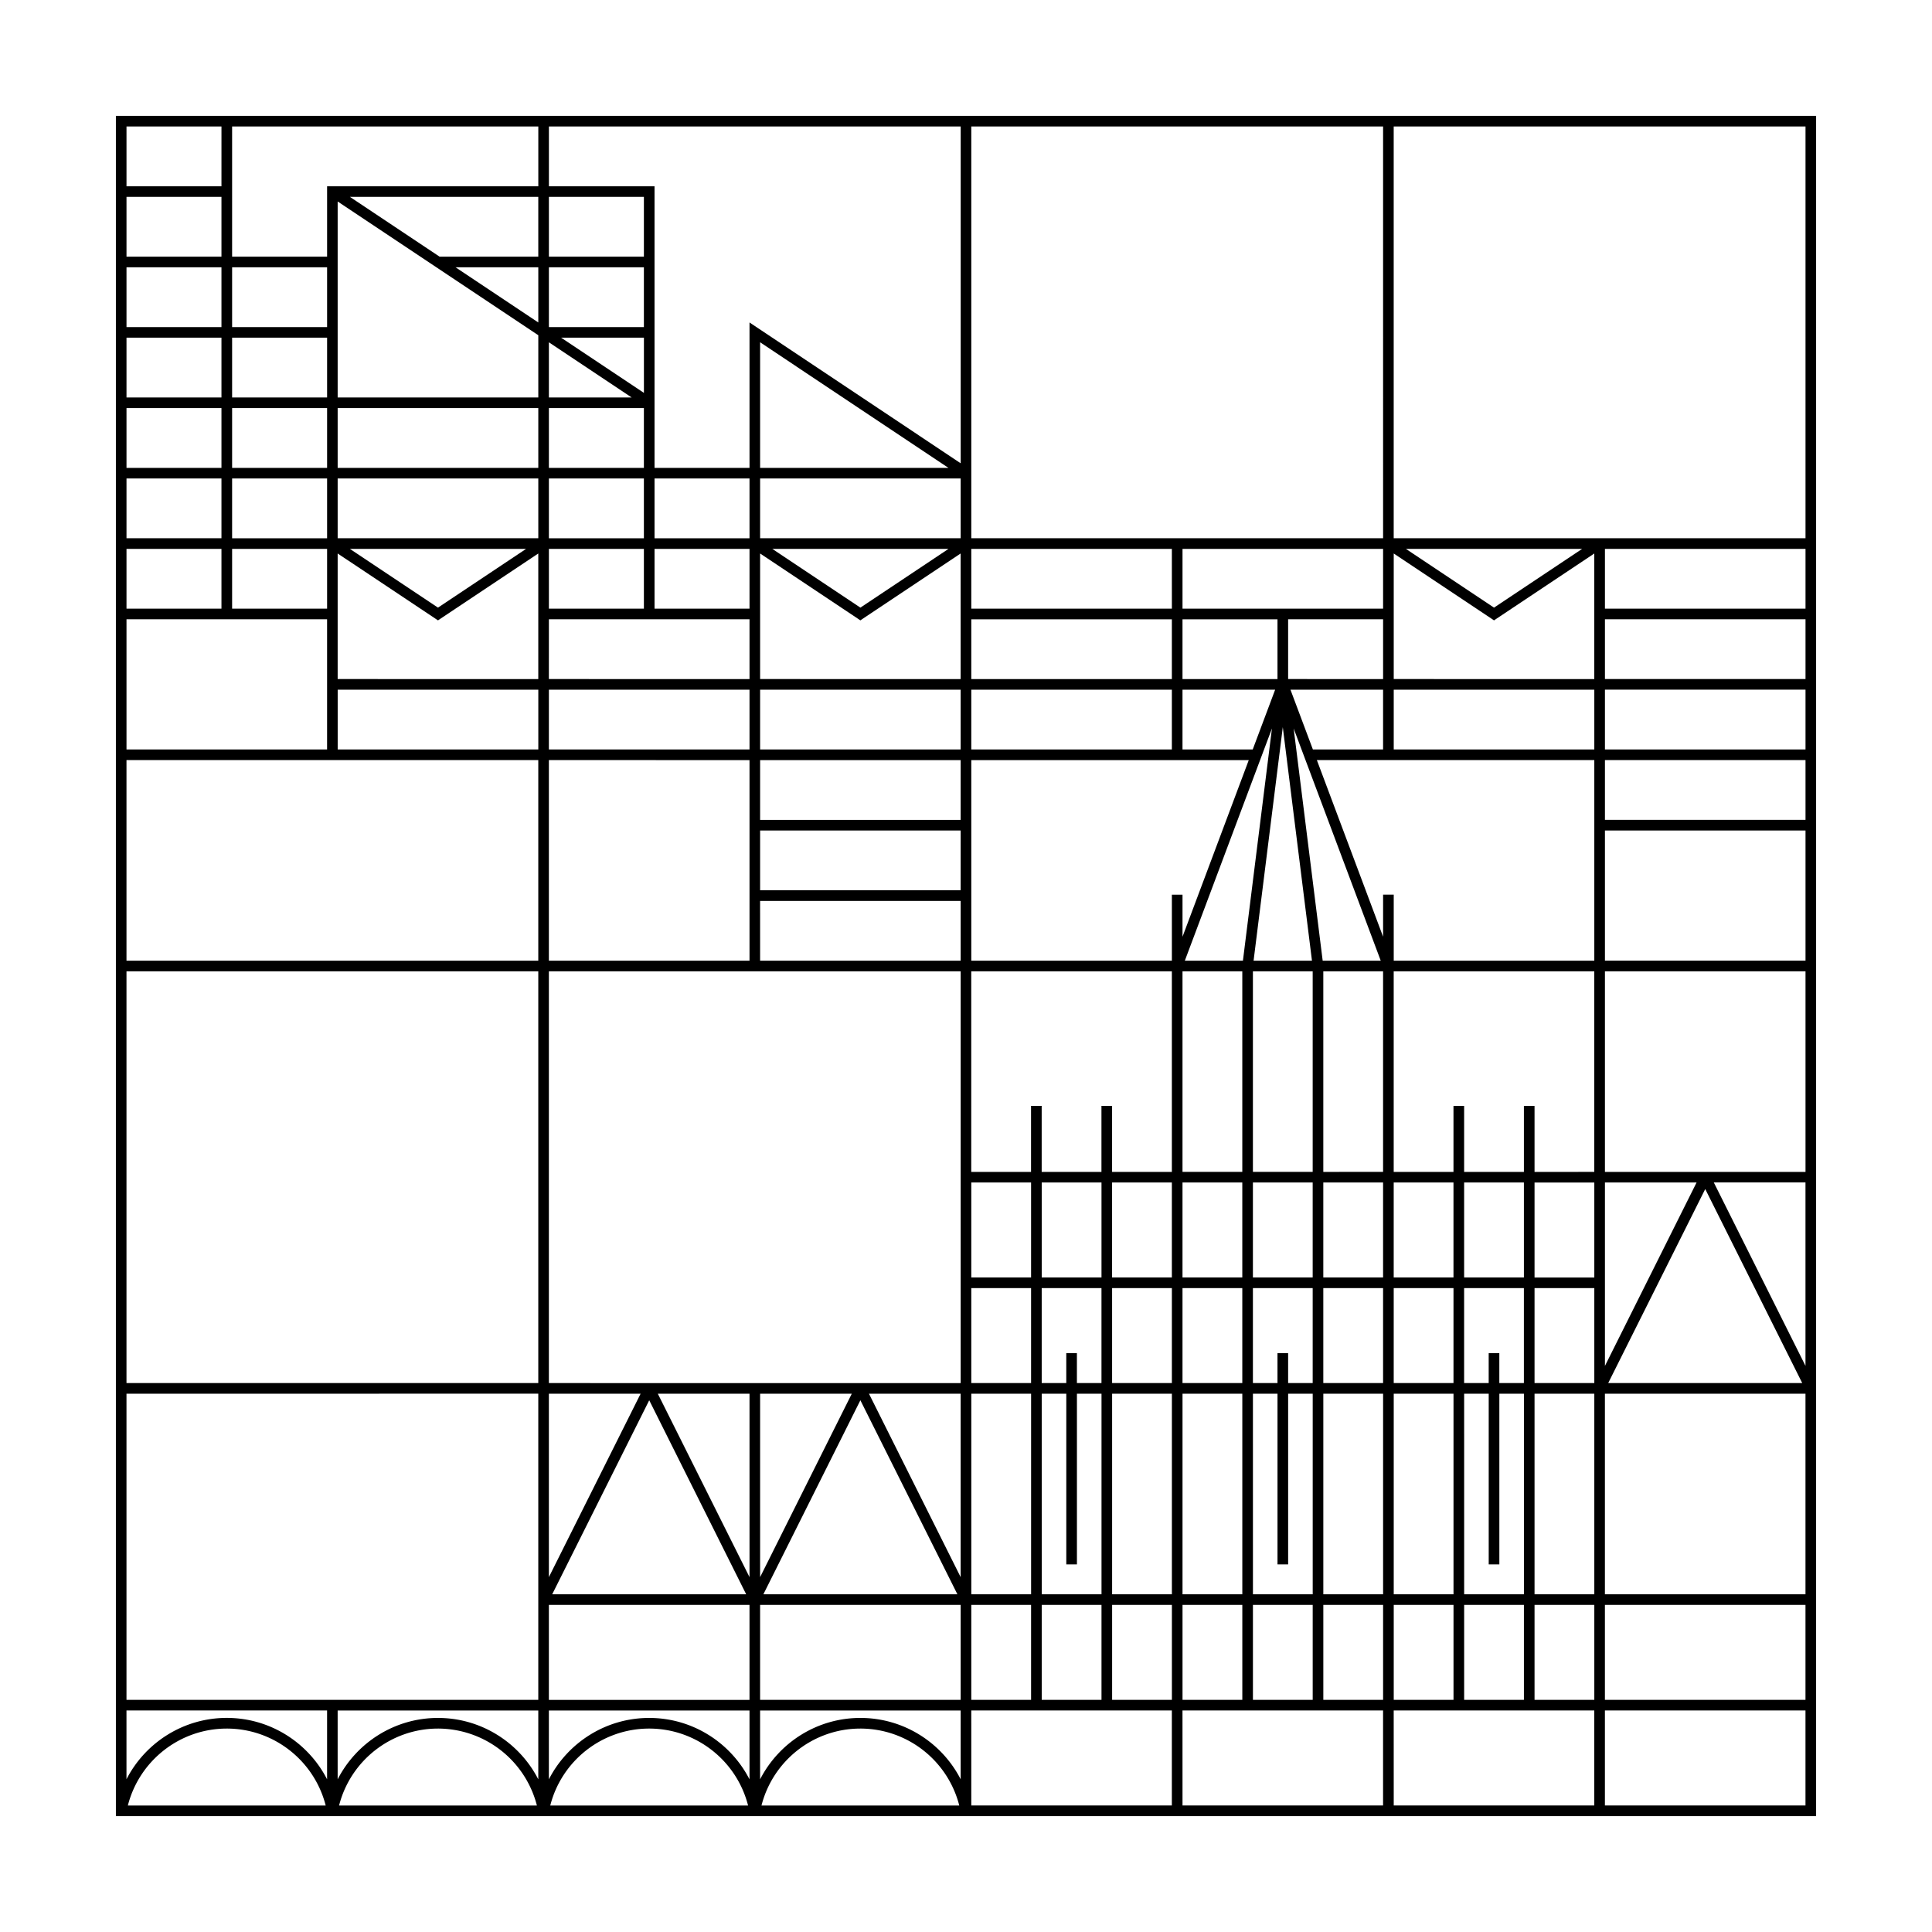   <svg xmlns="http://www.w3.org/2000/svg" width="512" height="512" viewBox="0 0 135.467 135.467">
   <path d="M126.969 8.125H8.498h-.372v.372V126.97v.372h.372 118.471.372v-.372V8.497v-.372m-.743 74.046h-14.064V68.106h14.064zm-88.855 37.766v4.826c-1.326-2.586-4.01-4.306-7.034-4.306s-5.707 1.72-7.034 4.306v-4.826zm.743 0h14.067v4.826c-1.328-2.586-4.01-4.306-7.034-4.306s-5.707 1.72-7.034 4.306zM53.297 24l13.208 8.807H53.297zm58.492 23.614H97.725V38.81l6.827 4.55.205.139.205-.139 6.825-4.55v8.804zm0 19.746H97.725v-4.629h-.746v2.95l-4.644-12.386h19.454zM59.726 97.723l-6.429 12.861V97.723zm-7.172 12.861l-6.43-12.861h6.43zm-.234 1.204H38.719l6.803-13.605zm8.008-13.605l6.803 13.605H53.526zm.602-.459h6.429v12.861zm7.175 0h4.193v14.064h-4.193zM45.148 22.935h-6.661v-4.194h6.661zm-7.404-.324l-5.806-3.871h5.806zm0 .894v4.365H23.676V14.128zm.743.495l5.805 3.87h-5.805zm-.743 4.613v4.194H23.676v-4.194zm0 4.937v4.191H23.676V33.55zm22.584 9.055l-6.174-4.118h12.351zm-7.774.073h-6.66v-4.191h6.66zm-7.406 0h-6.661v-4.191h6.661zm-14.437-.073l-6.177-4.118h12.352zm-.208.755l.208.139.205-.139 6.827-4.55v8.804H23.676V38.81zm7.984.063h14.067v4.191H38.486zm14.81-4.613l6.825 4.55.205.139.205-.139 6.825-4.55v8.804H53.297zm43.682 8.804H90.32v-4.191h6.659zm-4.923 4.936l-1.572-4.191h6.494v4.191zm9.858 37.025h-4.191v-6.661h4.191zm.747-6.663h4.191v6.661h-4.191zM89.574 94.882v2.095h-1.723v-6.66h4.191v6.66H90.32v-2.095zm-14.809 0v2.095h-1.723v-6.66h4.191v6.66h-1.723v-2.095zm-6.661-11.969h4.193v6.661h-4.193zm4.939 0h4.191v6.661h-4.191zM68.104 48.36h14.064v4.191H68.104zm14.81 0h6.496l-1.572 4.191h-4.924zm4.937 33.81V68.106h4.191v14.064zm4.191.742v6.661h-4.191v-6.661zM87.898 67.36l2.048-16.374 2.046 16.374zm1.288-16.282L87.151 67.36h-4.073zm-2.079 17.028v14.064h-4.193V68.106zm0 14.806v6.661h-4.193v-6.661zm-4.939 6.663h-4.191v-6.661h4.191zm-4.19.742h4.191v6.66h-4.191zm4.936 0h4.193v6.66h-4.193zm9.873 0h4.191v6.66h-4.191zm4.937 0h4.191v6.66h-4.191zm-.746-.742h-4.191v-6.661h4.191zm-4.191-7.404V68.106h4.191v14.064zm-.044-14.81l-2.035-16.282 6.106 16.282zm-3.169-19.746h-6.66v-4.191h6.66zm-7.406 0H68.104v-4.191h14.064zm-14.809.746v4.191H53.297V48.36zm0 4.936v4.191H53.297v-4.191zm0 9.127H53.297v-4.191H67.36zm-14.063.746H67.36v4.191H53.297zm14.808-9.873H87.56l-4.645 12.386v-2.95h-.746v4.629H68.104zm14.064 14.81v14.064h-4.191v-4.629h-.746v4.629H73.04v-4.629h-.746v4.629h-4.193V68.106zM68.104 90.317h4.193v6.66h-4.193zm4.939 7.406h1.723v11.969h.746V97.723h1.723v14.064h-4.191zm4.936 0h4.191v14.064h-4.191zm4.936 0h4.193v14.064h-4.193zm4.937 0h1.723v11.969h.746V97.723h1.723v14.064h-4.191zm4.936 0h4.191v14.064h-4.191zm4.937 0h4.191v14.064h-4.191zm4.937 0h1.723v11.969h.746V97.723h1.723v14.064h-4.191zm2.467-.746v-2.095h-.746v2.095h-1.723v-6.66h4.191v6.66zm2.469-6.66h4.191v6.66h-4.191zm4.936-7.404h6.426l-6.426 12.861zm-.745 6.663h-4.191v-6.661h4.191zm-4.191-7.404v-4.629h-.746v4.629h-4.191v-4.629h-.747v4.629h-4.191V68.106h14.064v14.064zM97.725 52.55v-4.191h14.064v4.191zm7.032-9.945l-6.178-4.118h12.355zm-7.778.073H82.915v-4.191h14.064zm-14.81 0H68.104v-4.191h14.064zM67.36 33.55v4.191H53.297V33.55zm-14.806 4.191h-6.66V33.55h6.66zm-7.406 0h-6.661V33.55h6.661zm-6.661-4.933v-4.194h6.661v4.194zm.858-9.131h5.805v3.87zm5.803-5.679h-6.661v-4.194h6.661zm-7.404 0h-6.921l-6.289-4.194h13.209v4.194zm-14.809 4.937h-6.66v-4.194h6.66zm0 .742v4.194h-6.66v-4.194zm0 4.936v4.194h-6.66v-4.194zm0 4.937v4.191h-6.66V33.55zm0 4.936v4.191h-6.66v-4.191zm.743 9.874h14.067v4.191H23.678zm14.809 0h14.067v4.191H38.486zm14.067 4.936V67.36H38.486V53.296zm14.806 14.81v28.872H38.486V68.106zM44.918 97.723l-6.432 12.861V97.723zm-6.432 14.81h14.067v6.659H38.486zm14.81 7.403H67.36v4.824c-1.324-2.583-4.006-4.303-7.032-4.303s-5.704 1.72-7.032 4.306v-4.826zm0-.745v-6.659H67.36v6.659zm14.808-6.659h4.193v6.659h-4.193zm4.939 0h4.191v6.659h-4.191zm4.936 0h4.191v6.659h-4.191zm4.936 0h4.193v6.659h-4.193zm4.937 0h4.191v6.659h-4.191zm4.936 0h4.191v6.659h-4.191zm4.937 0h4.191v6.659h-4.191zm4.937 0h4.191v6.659h-4.191zm4.936 0h4.191v6.659h-4.191zm0-.746V97.723h4.191v14.064zm11.969-28.413l6.8 13.603h-13.603zm7.031-16.014h-14.064v-9.127h14.064zm0-9.873h-14.064v-4.191h14.064zm0-4.937h-14.064v-4.191h14.064zm0-4.936h-14.064v-4.191h14.064zm0-4.936h-14.064v-4.191h14.064zm0-4.937H97.723V8.868h28.875zm-29.619 0H68.104V8.868h28.875zM67.36 32.484l-14.227-9.487-.579-.386v.694 9.503h-6.66V13.432v-.371h-.372-7.034V8.868h28.873v23.616zM37.743 13.061H23.307h-.372v.37 4.566h-6.66V8.868h21.47v4.193zm-22.215 0H8.87V8.868h6.659zm0 .743v4.194H8.87v-4.194zm0 4.937v4.194H8.87v-4.194zm0 4.936v4.194H8.87v-4.194zm0 4.936v4.194H8.87v-4.194zm0 4.937v4.191H8.87V33.55zm0 4.936v4.191H8.87v-4.191zm7.406 4.937v9.127H8.87v-9.127zm14.809 9.873V67.36H8.869V53.296zm0 14.81v28.872H8.869V68.106zm0 29.616v21.469H8.869V97.723zm-14.809 22.213v4.826c-1.326-2.586-4.01-4.306-7.034-4.306s-5.707 1.72-7.032 4.303v-4.824zm-7.034 1.268c3.288 0 6.134 2.244 6.936 5.394H8.965c.805-3.15 3.648-5.394 6.936-5.394zm14.81 0a7.17 7.17 0 0 1 6.936 5.394H23.775c.803-3.15 3.647-5.394 6.936-5.394zm14.81 0c3.287 0 6.13 2.244 6.933 5.394h-13.87c.803-3.15 3.647-5.394 6.936-5.394zm14.806 0c3.289 0 6.133 2.244 6.935 5.394H53.394c.805-3.15 3.647-5.394 6.933-5.394zm7.777-1.268h14.064v6.66H68.104zm14.81 0h14.064v6.66H82.915zm14.81 0h14.064v6.66H97.725zm14.809 0h14.064v6.66h-14.064zm0-.745v-6.659h14.064v6.659zm0-7.404V97.723h14.064v14.064zm7.635-28.875h6.429v12.861z">
   </path>
  </svg>
